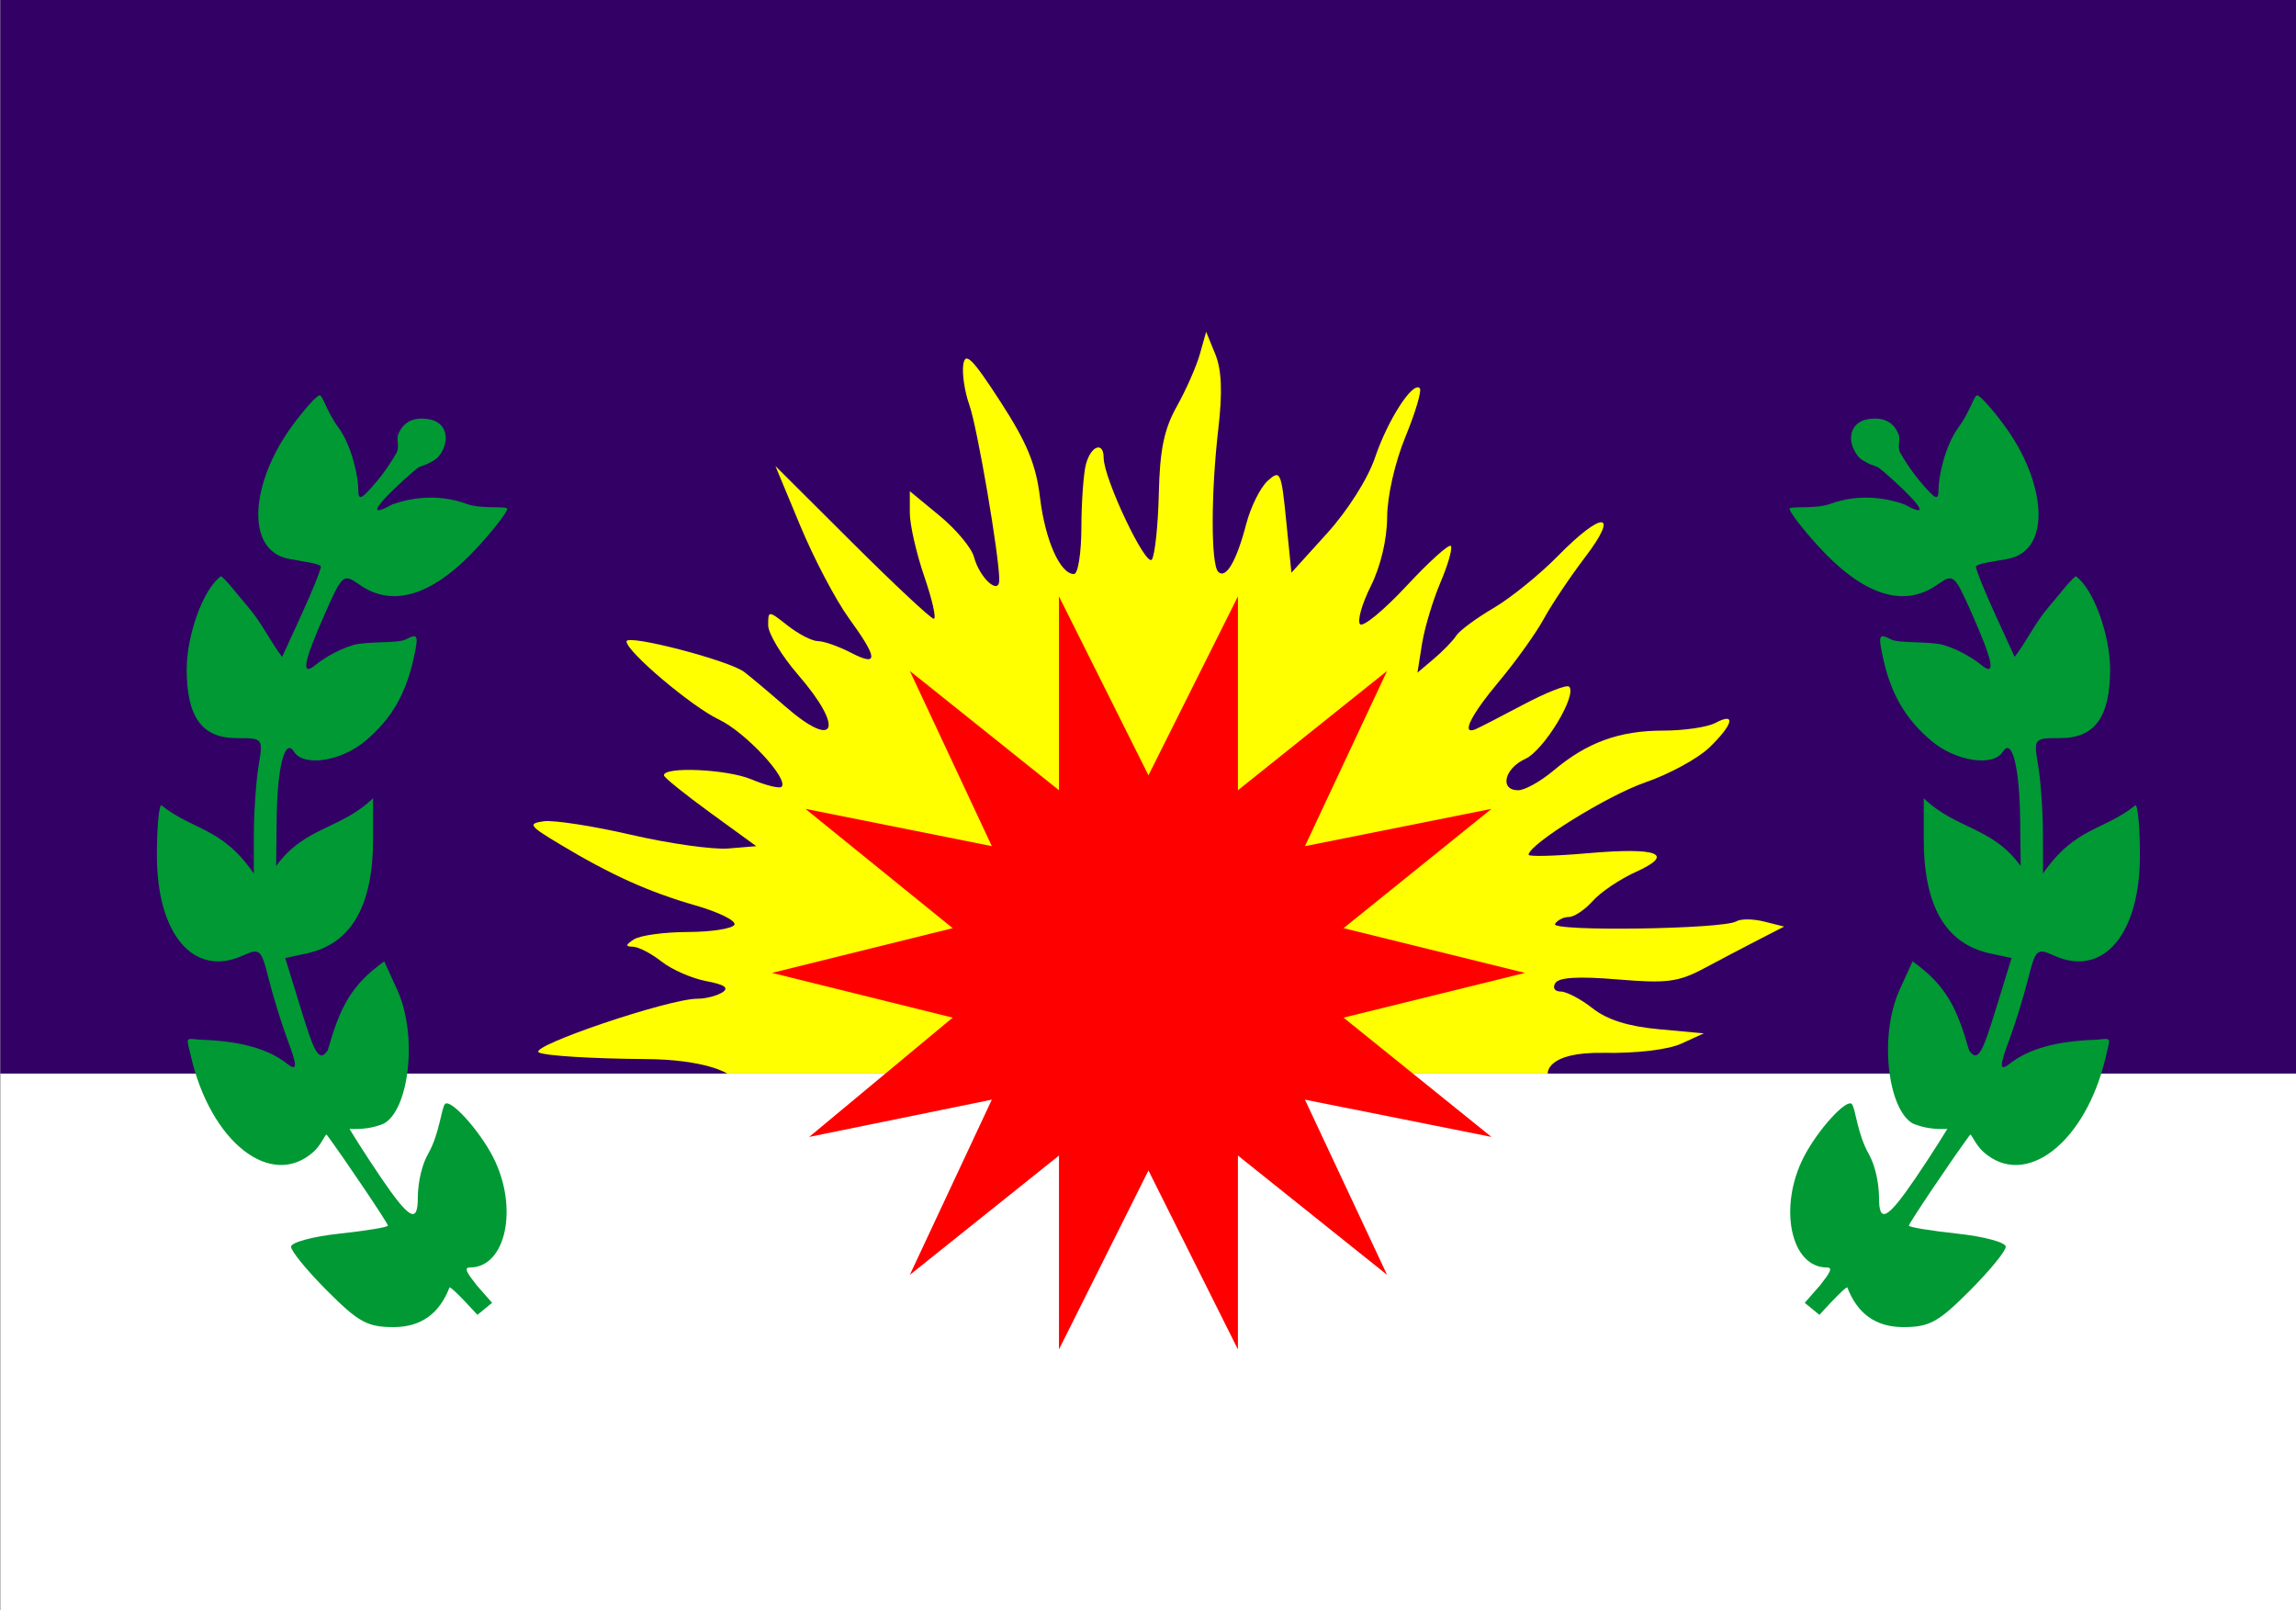 <?xml version="1.0" encoding="UTF-8"?>
<svg version="1.1" viewBox="0 0 712.96 500" xmlns="http://www.w3.org/2000/svg" xmlns:cc="http://creativecommons.org/ns#" xmlns:dc="http://purl.org/dc/elements/1.1/" xmlns:rdf="http://www.w3.org/1999/02/22-rdf-syntax-ns#">
<rect x="0" y="0" width="712.96" height="500" fill="#333333" stroke="none"/>
<g transform="translate(-520.24 1.685)">
<g transform="matrix(2.315 0 0 2.315 -684.02 2.216)">
<g transform="translate(74.956 22.612)">
<path d="m445.28-24.298h308v216h-308z" fill="#fff" stroke-width="1.732"/>
<path d="m445.28-24.298h308v144h-308z" fill="#306"/>
<path d="m542.78 119.7s-2.793-1.891-11-1.945c-7.15-0.047-13.574-0.45-14.275-0.895-1.329-0.843 17.481-7.205 21.275-7.196 1.1 3e-3 2.607-0.38 3.349-0.85 0.949-0.602 0.313-1.049-2.149-1.511-1.924-0.361-4.627-1.544-6.007-2.63-1.38-1.086-3.113-1.981-3.851-1.989-1.018-0.012-0.98-0.25 0.158-0.985 0.825-0.533 4.061-0.976 7.191-0.985 3.13-8e-3 5.953-0.439 6.273-0.957 0.32-0.518-2.016-1.689-5.191-2.602-6.316-1.816-11.361-4.093-18.273-8.247-4.075-2.449-4.274-2.737-2.102-3.046 1.319-0.188 6.589 0.627 11.71 1.81 5.121 1.183 10.995 2.011 13.053 1.839l3.741-0.313-6.191-4.5c-3.405-2.475-6.193-4.725-6.196-5-0.012-1.211 8.464-0.827 11.712 0.531 1.969 0.823 3.798 1.277 4.066 1.01 1.024-1.024-4.851-7.34-8.387-9.018-3.676-1.745-12.405-9.123-12.405-10.486 0-1.027 13.771 2.549 15.793 4.101 0.939 0.721 3.396 2.785 5.46 4.587 6.841 5.972 8.047 3.055 1.747-4.224-2.2-2.542-4-5.527-4-6.633 0-2 0.015-2 2.635 0.061 1.449 1.14 3.272 2.073 4.05 2.073s2.742 0.687 4.365 1.526c3.782 1.956 3.724 0.842-0.24-4.626-1.754-2.42-4.686-7.998-6.514-12.396l-3.324-7.996 10.281 10.246c5.655 5.635 10.587 10.246 10.96 10.246 0.373 0-0.197-2.545-1.267-5.657-1.07-3.111-1.946-6.962-1.946-8.556v-2.9l4.011 3.307c2.206 1.819 4.276 4.301 4.598 5.515 0.749 2.822 3.39 5.218 3.39 3.076 0-3.243-2.951-20.496-4.015-23.476-0.627-1.755-0.992-4.185-0.812-5.399 0.265-1.786 1.214-0.841 4.961 4.934 3.583 5.523 4.792 8.448 5.331 12.899 0.694 5.737 2.703 10.257 4.559 10.257 0.537 0 0.983-2.812 0.991-6.25 8e-3 -3.438 0.285-7.263 0.617-8.5 0.662-2.47 2.37-3.082 2.37-0.849 0 2.792 5.728 14.849 6.478 13.635 0.41-0.663 0.824-4.654 0.922-8.87 0.135-5.853 0.707-8.612 2.419-11.666 1.233-2.2 2.622-5.35 3.086-7l0.844-3 1.223 3c0.859 2.106 0.981 5.085 0.411 10-1.002 8.634-1.009 18.206-0.016 19.2 1.023 1.023 2.451-1.409 3.749-6.388 0.6-2.304 1.897-4.917 2.881-5.808 1.699-1.537 1.825-1.266 2.489 5.347l0.7 6.966 4.786-5.285c2.766-3.054 5.48-7.342 6.43-10.159 1.7-5.04 5.058-10.248 6-9.306 0.295 0.295-0.563 3.214-1.908 6.485-1.424 3.465-2.455 7.989-2.469 10.838-0.015 2.978-0.874 6.593-2.197 9.243-1.196 2.394-1.838 4.688-1.427 5.099 0.411 0.411 3.205-1.895 6.21-5.124 3.005-3.228 5.683-5.65 5.952-5.381 0.269 0.269-0.351 2.465-1.378 4.881s-2.143 6.131-2.481 8.257l-0.614 3.865 2.206-1.865c1.213-1.026 2.561-2.419 2.995-3.096 0.434-0.677 2.684-2.343 5-3.702 2.316-1.359 6.217-4.518 8.669-7.019 5.968-6.088 8.307-5.957 3.613 0.202-1.991 2.612-4.479 6.325-5.528 8.25-1.049 1.925-3.738 5.686-5.976 8.359-3.808 4.548-5.153 7.242-3.234 6.474 0.459-0.183 3.357-1.673 6.441-3.309s5.855-2.727 6.159-2.424c1.121 1.121-3.379 8.553-5.864 9.686-2.833 1.291-3.501 4.214-0.964 4.214 0.883 0 3.021-1.193 4.75-2.651 4.466-3.766 8.808-5.348 14.678-5.348 2.804 0 5.968-0.466 7.032-1.035 2.814-1.506 2.367 0.246-0.849 3.327-1.531 1.466-5.392 3.564-8.58 4.661-5.032 1.731-15.637 8.31-15.637 9.701 0 0.266 3.555 0.173 7.901-0.206 9.507-0.829 11.839 0.086 6.444 2.528-2.115 0.958-4.702 2.705-5.75 3.882-1.048 1.178-2.484 2.141-3.191 2.141s-1.546 0.42-1.863 0.934c-0.645 1.043 22.613 0.707 24.326-0.352 0.573-0.354 2.249-0.34 3.726 0.03l2.685 0.674-3.389 1.742c-1.864 0.958-5.176 2.696-7.36 3.862-3.443 1.838-4.986 2.035-11.609 1.483-5.237-0.437-7.858-0.281-8.338 0.495-0.396 0.64-0.081 1.132 0.725 1.132 0.783 0 2.71 1.012 4.281 2.25 1.951 1.536 4.769 2.426 8.885 2.804l6.028 0.554-3 1.372c-1.793 0.82-5.986 1.319-10.42 1.242-7.802-0.137-7.514 2.778-7.514 2.778z" fill="#ff0"/>
<path d="m599.29 132.7-12.002 24v-26l-20.004 16 10.997-23.5-24.499 5 19.249-16-24.236-6 24.236-6-19.75-16 25 5-10.997-23.5 20.004 16v-26l12.002 24 12.002-24v26l20.004-16-11.016 23.5 25.018-5-19.841 16 24.337 6-24.337 6 19.841 16-25.018-5 11.016 23.5-20.004-16-4e-5 26z" fill="#f00" stroke-width=".998"/>
<path d="m489.14 148.85c-2.671-2.671-4.857-5.336-4.857-5.92 0-0.585 2.925-1.377 6.5-1.759 3.575-0.383 6.5-0.868 6.5-1.077 0-0.288-5.641-8.701-8.209-12.186-0.166-0.226-0.667 1.283-1.752 2.265-5.665 5.126-13.831-1.235-16.483-12.841-0.568-2.486-0.832-2.389 1.143-2.179 5.714 0.182 9.115 1.283 11.506 3.022 1.835 1.521 1.595 0.416 0.279-3.127-0.784-2.112-1.902-5.737-2.484-8.055-0.999-3.979-1.193-4.154-3.455-3.123-6.566 2.992-11.535-2.783-11.541-13.412-2e-3 -3.712 0.269-6.75 0.602-6.75 4.256 3.429 8.079 2.893 12.394 9.152l0.011-5.326c6e-3 -2.929 0.29-7.014 0.631-9.076 0.62-3.749 0.619-3.75-2.954-3.75-4.644 0-6.688-2.83-6.688-9.262 0-4.423 2.16-10.724 4.611-12.46 0.822 0.606 2.465 2.791 3.708 4.227 1.715 1.982 2.992 4.683 4.488 6.598l2.597-5.672c1.428-3.119 2.597-6.011 2.597-6.426s-2.69-0.73-4.349-1.061c-5.918-1.183-5.003-10.351 0.506-17.842 1.659-2.255 3.314-4.093 3.679-4.083 0.423 0.011 0.957 2.197 2.476 4.256 1.94 2.629 2.699 6.905 2.698 8.227-9.2e-4 1.737 0.333 1.606 2.538-1 0.875-1.034 1.84-2.446 2.584-3.735 0.443-0.768-7e-3 -1.863 0.214-2.439 0.783-2.048 2.462-2.352 4.02-2.13 2.605 0.372 3.042 2.945 1.476 4.96-0.395 0.508-0.917 0.716-1.564 1.07-0.15 0.082-1.16 0.386-1.284 0.534-1.088 0.79-9.122 8.022-3.396 4.883 1.954-0.701 5.778-1.601 9.986-0.052 1.933 0.712 5.415 0.231 5.415 0.647s-1.654 2.587-3.675 4.824c-6.086 6.737-11.565 8.56-16.126 5.365-2.199-1.54-2.297-1.456-4.723 4.029-2.819 6.375-3.168 8.363-1.177 6.71 0.715-0.593 2.676-1.931 5.01-2.648 1.741-0.534 6.023-0.221 7.039-0.744 1.675-0.862 1.781-0.637 1.13 2.387-1.056 4.901-3.013 8.268-6.519 11.219-3.258 2.742-8.298 3.498-9.573 1.435-1.206-1.951-2.239 2.068-2.316 9.01l-0.07 6.326c3.798-5.28 8.697-4.915 13-9.092v5.502c0 8.969-2.939 14.029-8.896 15.315l-2.883 0.622 1.993 6.469c1.831 5.945 2.472 7.716 3.706 5.907 1.587-5.529 2.966-8.646 7.58-11.934l1.724 3.779c2.826 6.197 1.596 16.087-1.764 17.976-1.418 0.584-2.814 0.791-4.625 0.718 0 0 1.839 3.034 4.31 6.659 3.72 5.458 4.855 6.067 4.855 2.605 0-0.974 0.167-3.75 1.425-5.993 1.483-2.643 1.738-6.036 2.214-6.596 0.697-0.819 4.619 3.499 6.468 7.121 3.432 6.725 1.737 14.79-3.11 14.79-0.871 0-0.399 0.733 0.934 2.426l2.036 2.315-1.973 1.616s-3.281-3.641-3.734-3.695c-1.349 3.51-3.783 5.307-7.442 5.338-3.575 0-4.73-0.626-8.961-4.857z" fill="#093"/>
<path d="m709.43 148.85c2.671-2.671 4.857-5.336 4.857-5.92 0-0.585-2.925-1.377-6.5-1.759-3.575-0.383-6.5-0.868-6.5-1.077 0-0.288 5.641-8.701 8.209-12.186 0.166-0.226 0.667 1.283 1.752 2.265 5.665 5.126 13.831-1.235 16.483-12.841 0.568-2.486 0.832-2.389-1.143-2.179-5.714 0.182-9.115 1.283-11.506 3.022-1.835 1.521-1.595 0.416-0.279-3.127 0.784-2.112 1.902-5.737 2.484-8.055 0.999-3.979 1.193-4.154 3.455-3.123 6.566 2.992 11.535-2.783 11.541-13.412 2e-3 -3.712-0.269-6.75-0.602-6.75-4.256 3.429-8.079 2.893-12.394 9.152l-0.011-5.326c-6e-3 -2.929-0.29-7.014-0.631-9.076-0.62-3.749-0.619-3.75 2.954-3.75 4.644 0 6.688-2.83 6.688-9.262 0-4.423-2.16-10.724-4.611-12.46-0.822 0.606-2.465 2.791-3.708 4.227-1.715 1.982-2.992 4.683-4.488 6.598l-2.597-5.672c-1.428-3.119-2.597-6.011-2.597-6.426 0-0.415 2.69-0.73 4.349-1.061 5.918-1.184 5.003-10.351-0.506-17.842-1.659-2.255-3.314-4.093-3.679-4.083-0.423 0.011-0.957 2.197-2.476 4.256-1.94 2.629-2.699 6.905-2.698 8.227 9.1e-4 1.737-0.333 1.606-2.538-1-0.875-1.034-1.84-2.446-2.584-3.735-0.443-0.768 7e-3 -1.863-0.214-2.439-0.783-2.048-2.462-2.352-4.02-2.13-2.605 0.372-3.042 2.945-1.476 4.96 0.395 0.508 0.917 0.716 1.564 1.07 0.15 0.082 1.16 0.386 1.284 0.534 1.088 0.79 9.122 8.022 3.396 4.883-1.954-0.701-5.778-1.601-9.986-0.052-1.933 0.712-5.415 0.231-5.415 0.647s1.654 2.587 3.675 4.824c6.086 6.737 11.565 8.56 16.126 5.365 2.199-1.54 2.297-1.456 4.723 4.029 2.819 6.375 3.168 8.363 1.177 6.71-0.715-0.593-2.676-1.931-5.01-2.648-1.741-0.534-6.023-0.221-7.039-0.744-1.675-0.862-1.781-0.637-1.13 2.387 1.056 4.901 3.013 8.268 6.519 11.219 3.258 2.742 8.298 3.498 9.573 1.435 1.206-1.951 2.239 2.068 2.316 9.01l0.07 6.326c-3.798-5.28-8.697-4.915-13-9.092v5.502c0 8.969 2.939 14.029 8.896 15.315l2.883 0.622-1.993 6.469c-1.831 5.945-2.472 7.716-3.706 5.907-1.587-5.529-2.966-8.646-7.58-11.934l-1.724 3.779c-2.826 6.197-1.596 16.087 1.764 17.976 1.418 0.584 2.814 0.791 4.625 0.718 0 0-1.839 3.034-4.31 6.659-3.72 5.458-4.855 6.067-4.855 2.605 0-0.974-0.167-3.75-1.425-5.993-1.483-2.643-1.738-6.036-2.214-6.596-0.697-0.819-4.619 3.499-6.468 7.121-3.432 6.725-1.737 14.79 3.11 14.79 0.871 0 0.399 0.733-0.934 2.426l-2.036 2.315 1.973 1.616s3.281-3.641 3.734-3.695c1.349 3.51 3.783 5.307 7.442 5.338 3.575 0 4.73-0.626 8.961-4.857z" fill="#093"/>
</g>
</g>
</g>
</svg>
